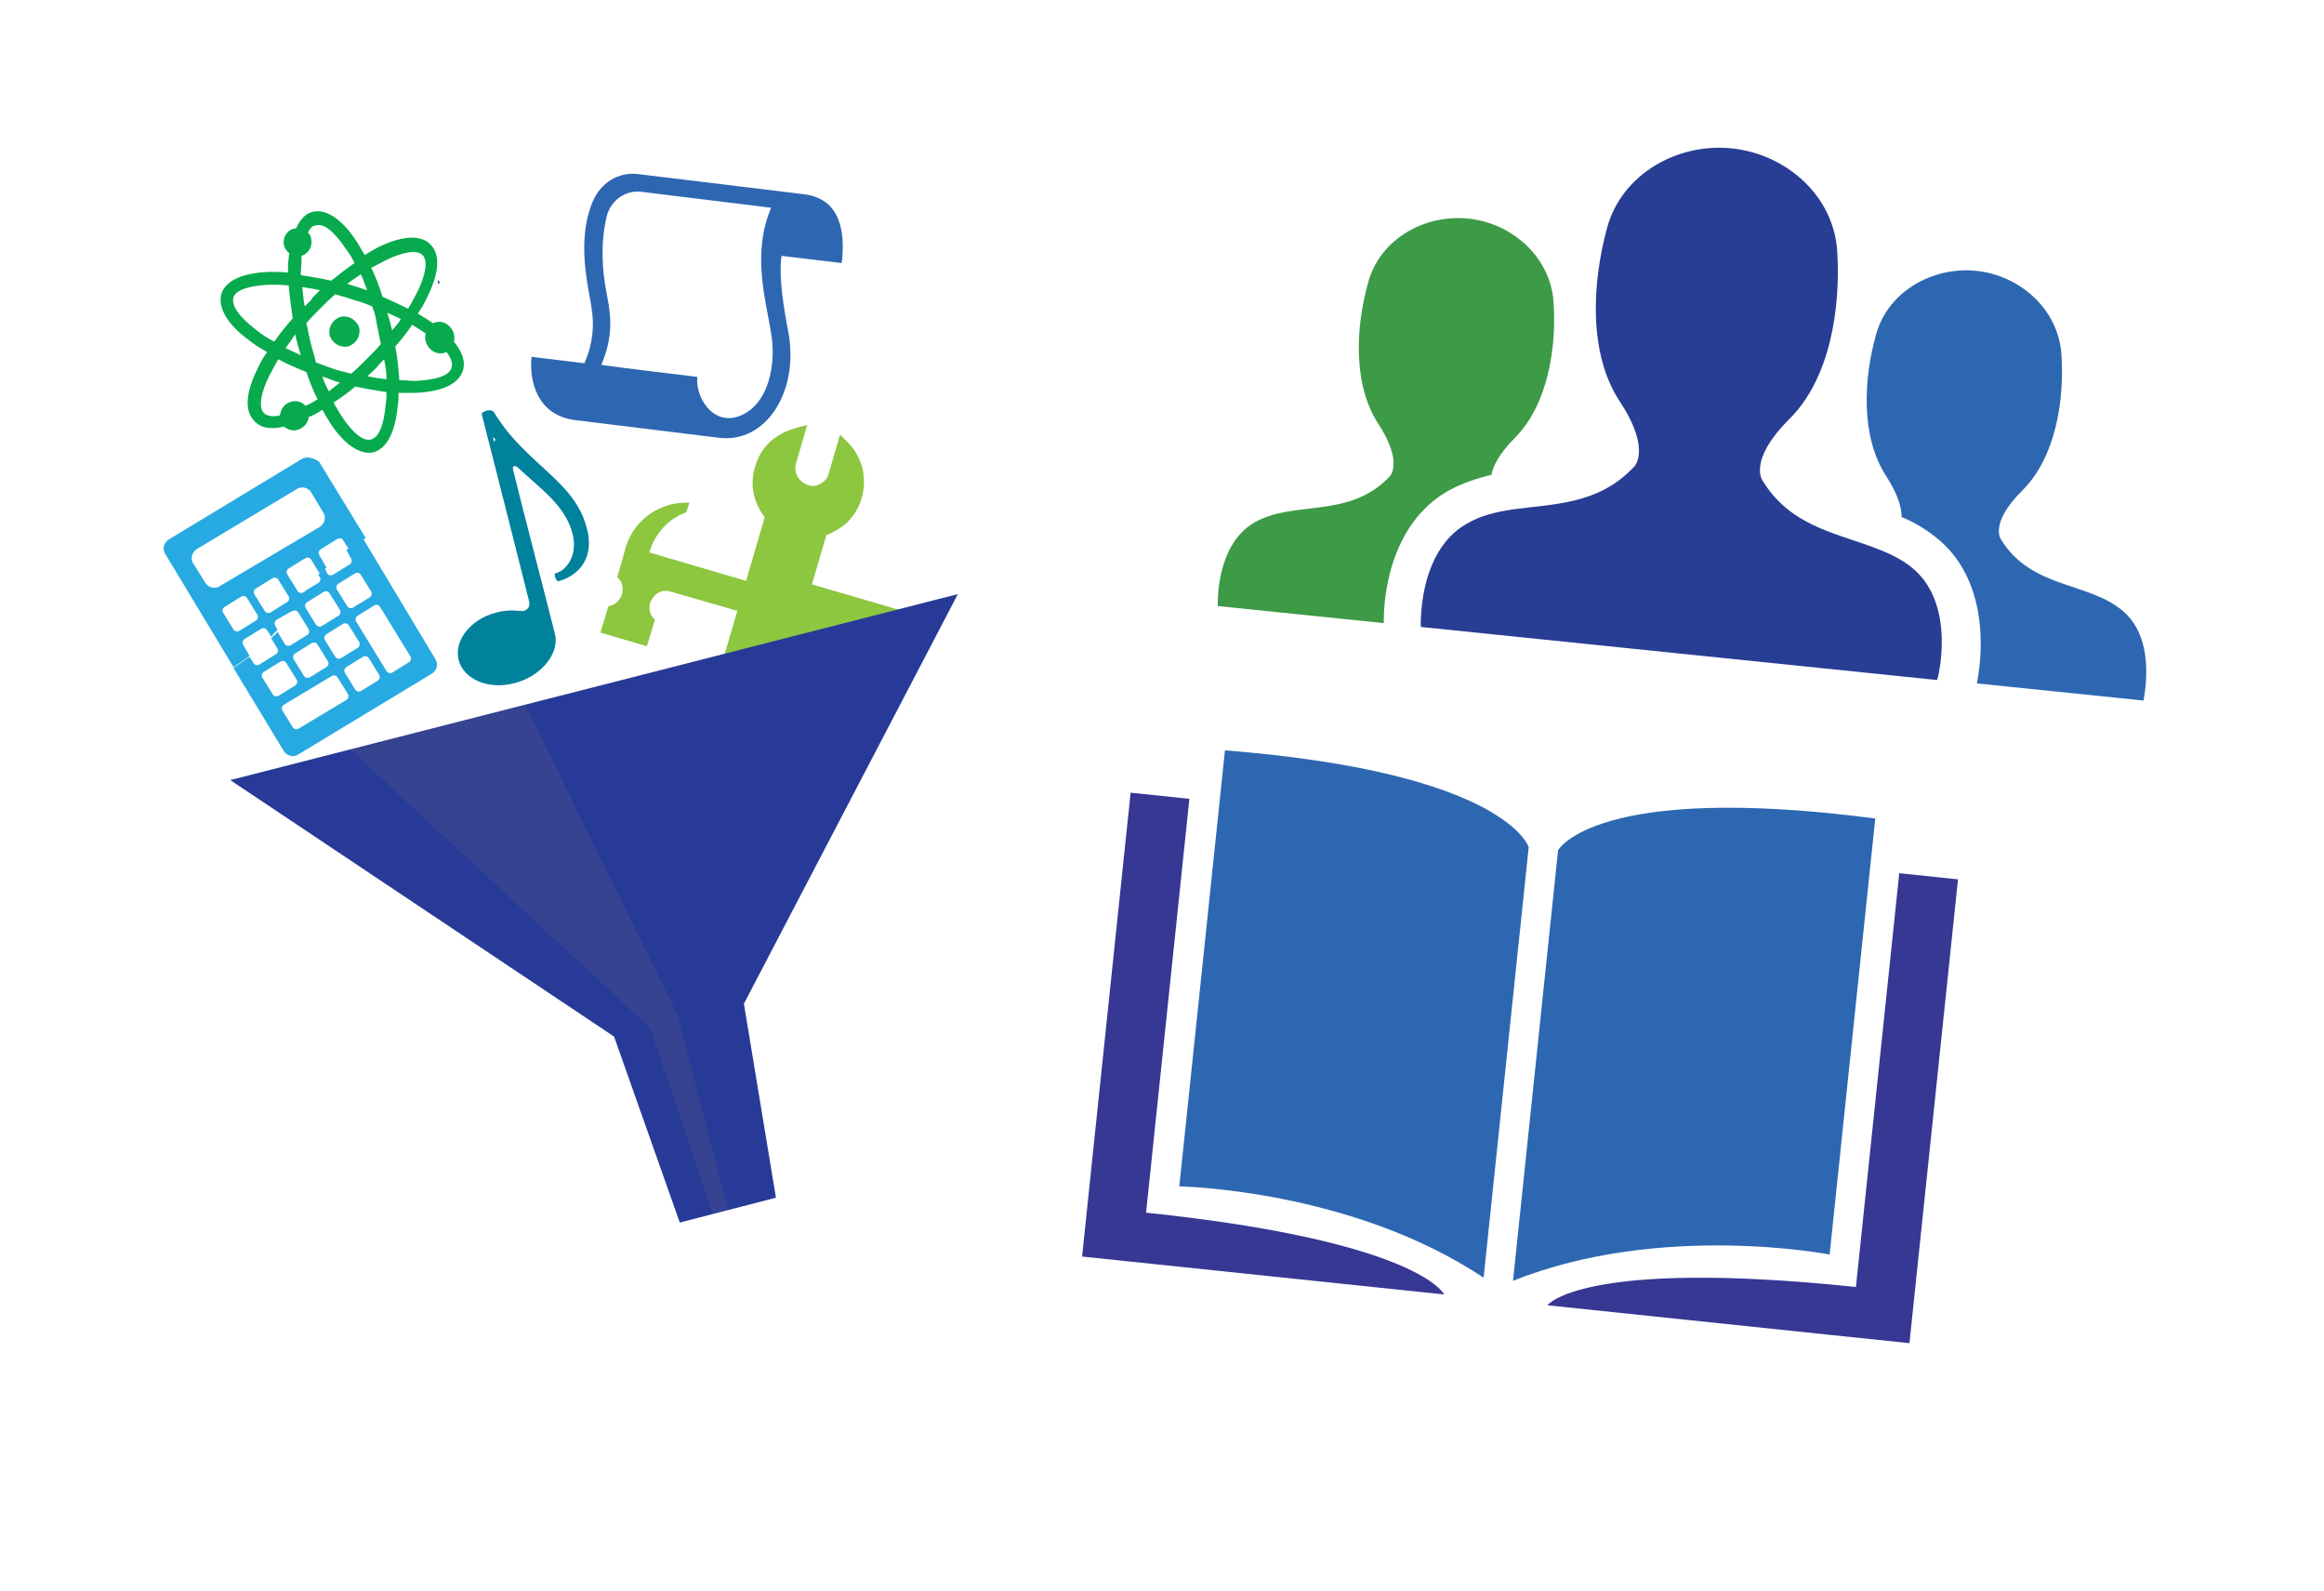 <?xml version="1.0" encoding="utf-8"?>
<!-- Generator: Adobe Illustrator 21.1.0, SVG Export Plug-In . SVG Version: 6.00 Build 0)  -->
<svg version="1.1" id="Layer_1" xmlns="http://www.w3.org/2000/svg" xmlns:xlink="http://www.w3.org/1999/xlink" x="0px" y="0px"
	 viewBox="0 0 190 130" style="enable-background:new 0 0 190 130;" xml:space="preserve">
<style type="text/css">
	.st0{clip-path:url(#SVGID_2_);fill:#2E67B1;}
	.st1{clip-path:url(#SVGID_4_);fill:#2E67B1;}
	.st2{clip-path:url(#SVGID_6_);fill:#363894;}
	.st3{clip-path:url(#SVGID_8_);fill:#363894;}
	.st4{fill:#2E67B1;}
	.st5{fill:#3D9A46;}
	.st6{fill:#283D94;}
	.st7{fill:#8DC63F;}
	.st8{fill:#283A97;}
	.st9{opacity:0.25;fill:#626283;enable-background:new    ;}
	.st10{fill:none;}
	.st11{fill:#27AAE1;}
	.st12{fill:#00819C;}
	.st13{fill:url(#SVGID_9_);}
	.st14{fill:#07AA4D;}
</style>
<g>
	<g>
		<g>
			<g>
				<defs>
					
						<rect id="SVGID_1_" x="103.308" y="51.172" transform="matrix(0.104 -0.995 0.995 0.104 26.806 200.18)" width="42.426" height="68.077"/>
				</defs>
				<clipPath id="SVGID_2_">
					<use xlink:href="#SVGID_1_"  style="overflow:visible;"/>
				</clipPath>
				<path class="st0" d="M127.381,69.497c0,0,3.014-5.591,25.933-2.6l-3.732,35.639c0,0-13.763-2.688-25.885,2.146"/>
			</g>
		</g>
	</g>
	<g>
		<g>
			<g>
				<defs>
					
						<rect id="SVGID_3_" x="103.308" y="51.172" transform="matrix(0.104 -0.995 0.995 0.104 26.806 200.18)" width="42.426" height="68.077"/>
				</defs>
				<clipPath id="SVGID_4_">
					<use xlink:href="#SVGID_3_"  style="overflow:visible;"/>
				</clipPath>
				<path class="st1" d="M124.979,69.245c0,0-1.79-6.094-24.832-7.916l-3.732,35.639c0,0,14.021,0.221,24.879,7.462"/>
			</g>
		</g>
	</g>
	<g>
		<g>
			<g>
				<defs>
					
						<rect id="SVGID_5_" x="103.308" y="51.172" transform="matrix(0.104 -0.995 0.995 0.104 26.806 200.18)" width="42.426" height="68.077"/>
				</defs>
				<clipPath id="SVGID_6_">
					<use xlink:href="#SVGID_5_"  style="overflow:visible;"/>
				</clipPath>
				<path class="st2" d="M97.239,65.291l-4.804-0.503l-3.97,37.911l29.602,3.1c0,0-1.974-4.341-24.37-6.686L97.239,65.291"/>
			</g>
		</g>
	</g>
	<g>
		<g>
			<g>
				<defs>
					
						<rect id="SVGID_7_" x="103.308" y="51.172" transform="matrix(0.104 -0.995 0.995 0.104 26.806 200.18)" width="42.426" height="68.077"/>
				</defs>
				<clipPath id="SVGID_8_">
					<use xlink:href="#SVGID_7_"  style="overflow:visible;"/>
				</clipPath>
				<path class="st3" d="M155.274,71.368l4.804,0.503l-3.97,37.911l-29.602-3.1c0,0,2.83-3.838,25.226-1.493L155.274,71.368"/>
			</g>
		</g>
	</g>
</g>
<g>
	<path class="st4" d="M173.632,50.002c-2.8-2.478-7.537-1.812-10.052-5.932c0,0-0.96-1.309,1.797-4.023
		c2.7-2.719,3.409-7.372,3.157-11.087c-0.252-3.714-3.428-6.462-6.964-6.825c-3.536-0.363-7.261,1.674-8.207,5.266
		c-1.003,3.585-1.255,8.285,0.835,11.497c1.045,1.606,1.276,2.725,1.269,3.358c1.105,0.459,2.136,1.084,3.144,1.937
		c4.228,3.72,3.355,9.97,3.008,11.663l13.63,1.401C175.186,57.308,176.432,52.48,173.632,50.002z"/>
	<path class="st5" d="M118.397,40.117c1.16-0.63,2.353-1.026,3.535-1.308c0.127-0.679,0.575-1.67,1.925-3.03
		c2.7-2.719,3.409-7.372,3.157-11.087c-0.252-3.714-3.428-6.462-6.964-6.825c-3.593-0.369-7.261,1.674-8.207,5.266
		c-1.003,3.585-1.255,8.285,0.835,11.497c2.09,3.212,0.941,4.304,0.941,4.304c-3.301,3.522-7.804,1.907-11.049,3.763
		c-3.245,1.856-3.008,6.837-3.008,6.837l13.573,1.395C113.09,49.138,113.501,42.898,118.397,40.117z"/>
	<path class="st6" d="M156.521,46.572c-0.95-0.847-2.107-1.369-3.383-1.846c-3.163-1.19-6.846-1.799-9.061-5.485
		c0,0-1.159-1.618,2.182-4.963c3.398-3.339,4.224-9.133,3.946-13.715s-4.194-7.981-8.642-8.438
		c-4.391-0.451-8.974,2.074-10.178,6.504s-1.574,10.27,1.073,14.231c2.59,3.955,1.126,5.303,1.126,5.303
		c-2.912,3.101-6.592,3.011-9.924,3.475c-1.347,0.207-2.586,0.483-3.751,1.17c-4.04,2.294-3.749,8.433-3.749,8.433l0.399,0.041
		l17.052,1.753l3.593,0.369l3.707,0.381l17.109,1.759l0.342,0.035C158.419,55.585,159.953,49.633,156.521,46.572z"/>
</g>
<g>
	<g>
		<g>
			<path class="st7" d="M49.746,49.541c0.524-0.066,0.917-0.459,1.114-0.983c0.131-0.524,0-1.048-0.393-1.376l0.721-2.555l0,0
				c0.721-2.227,2.883-3.669,5.176-3.538L56.1,41.876c-1.441,0.524-2.555,1.703-3.014,3.276l11.596,3.407l-0.721,2.424l-9.107-2.621
				c-0.197-0.066-0.393-0.066-0.59-0.066c-0.524,0.066-0.917,0.459-1.114,0.983c-0.131,0.524,0,1.048,0.393,1.376l-0.655,2.162
				l-3.8-1.114L49.746,49.541z"/>
			<path class="st7" d="M73.593,54.389c-0.59,0.328-1.31,0.393-1.9,0.197l-9.631-2.817c-1.376-0.393-2.096-1.834-1.703-3.145
				c0.197-0.655,0.655-1.179,1.245-1.507c0.59-0.328,1.31-0.393,1.9-0.197l9.631,2.817c1.376,0.393,2.096,1.834,1.703,3.145
				C74.576,53.537,74.182,54.061,73.593,54.389z"/>
			<path class="st7" d="M60.818,48.82c0.328-1.048,1.376-1.638,2.424-1.31l9.631,2.817c1.048,0.328,1.638,1.376,1.31,2.424
				c-0.328,1.048-1.376,1.638-2.424,1.31l-9.631-2.817C61.145,50.917,60.555,49.868,60.818,48.82z"/>
		</g>
		<g>
			<path class="st7" d="M61.473,61.923c-0.59,0.328-1.31,0.393-2.031,0.197c-1.376-0.393-2.227-1.9-1.769-3.276l4.848-16.575
				c-0.917-1.179-1.245-2.686-0.786-4.127c0.328-1.179,1.114-2.162,2.162-2.686c0.328-0.197,0.721-0.328,1.114-0.459l0.983-0.262
				l-0.917,3.145c-0.197,0.721,0.197,1.507,0.983,1.769c0.393,0.131,0.721,0.066,1.048-0.131c0.328-0.197,0.59-0.459,0.655-0.852
				l0.917-3.145l0.721,0.721c1.114,1.179,1.507,2.883,1.048,4.455c-0.328,1.179-1.114,2.162-2.162,2.686l0,0
				c-0.197,0.131-0.459,0.262-0.721,0.328l-4.848,16.575C62.521,61.006,62.062,61.595,61.473,61.923z M60.097,59.368
				c0,0-0.066,0.066-0.131,0.131c0,0.066,0,0.131,0,0.197c0,0,0.066,0.066,0.131,0.131c0.066,0,0.131,0,0.197,0
				c0,0,0.066-0.066,0.131-0.131c0-0.066,0-0.131,0-0.197c0,0-0.066-0.066-0.131-0.131C60.162,59.368,60.097,59.368,60.097,59.368z"
				/>
			<path class="st7" d="M69.924,40.565c0.393-1.441,0-2.883-0.917-3.865l-0.655,2.162c-0.328,1.048-1.441,1.638-2.49,1.376
				c-1.048-0.328-1.638-1.441-1.376-2.49l0.655-2.162c-1.31,0.328-2.49,1.31-2.883,2.752c-0.393,1.376,0,2.817,0.917,3.8
				L58.197,59.04c-0.328,1.114,0.328,2.227,1.376,2.555c1.114,0.328,2.227-0.328,2.555-1.376l4.979-16.903
				C68.417,42.989,69.531,41.941,69.924,40.565z M59.966,60.416c-0.459-0.131-0.655-0.59-0.524-1.048
				c0.131-0.459,0.59-0.655,1.048-0.524c0.459,0.131,0.655,0.59,0.524,1.048C60.818,60.285,60.359,60.547,59.966,60.416z"/>
		</g>
	</g>
	<polygon class="st8" points="18.823,63.757 50.204,84.722 55.576,99.921 63.438,97.89 60.818,82.036 78.31,48.558 	"/>
	<polygon class="st9" points="42.932,57.599 28.65,61.268 53.152,84.001 58.262,99.201 59.507,98.873 55.445,83.084 	"/>
	<path class="st10" d="M21.181,54.258l1.376-0.852c0.131-0.066,0.197-0.262,0.131-0.459l-0.524-0.852
		c-0.459,0.524-1.048,0.983-1.769,1.507l0.328,0.524C20.854,54.323,21.05,54.323,21.181,54.258z"/>
	<path class="st10" d="M25.505,52.554l-1.376,0.852c-0.131,0.066-0.197,0.262-0.131,0.459l0.852,1.376
		c0.066,0.131,0.262,0.197,0.459,0.131l1.376-0.852c0.131-0.066,0.197-0.262,0.131-0.459l-0.852-1.376
		C25.898,52.489,25.702,52.489,25.505,52.554z"/>
	<path class="st10" d="M23.736,52.685l1.376-0.852c0.131-0.066,0.197-0.262,0.131-0.459l-0.852-1.376
		c-0.066-0.131-0.262-0.197-0.459-0.131h-0.066c-0.393,0.524-0.786,1.114-1.245,1.638l0.59,0.983
		C23.343,52.751,23.54,52.816,23.736,52.685z"/>
	<path class="st10" d="M24.391,54.323L19.74,57.14c-0.197,0.131-0.262,0.328-0.131,0.524l0.983,1.638
		c0.131,0.197,0.328,0.262,0.524,0.131l4.652-2.817c0.197-0.131,0.262-0.328,0.131-0.524l-0.983-1.638
		C24.85,54.258,24.588,54.192,24.391,54.323z"/>
	<path class="st10" d="M22.754,56.878l1.376-0.852c0.131-0.066,0.197-0.262,0.131-0.459l-0.852-1.376
		c-0.066-0.131-0.262-0.197-0.459-0.131l-1.376,0.852c-0.131,0.066-0.197,0.262-0.131,0.459l0.852,1.376
		C22.426,56.944,22.623,56.944,22.754,56.878z"/>
	<path class="st10" d="M26.16,47.182l-0.131-0.197c-0.393,0.393-0.655,0.852-0.983,1.245l0.983-0.59
		C26.16,47.575,26.226,47.379,26.16,47.182z"/>
	<path class="st10" d="M22.557,50.785c-0.131,0.066-0.197,0.262-0.131,0.459l0.197,0.393c0.459-0.524,0.852-1.114,1.245-1.638
		L22.557,50.785z"/>
	<path class="st10" d="M21.836,51.572c-0.066-0.131-0.262-0.197-0.459-0.131l-1.376,0.852c-0.131,0.066-0.197,0.262-0.131,0.459
		l0.524,0.917c0.721-0.524,1.245-1.048,1.769-1.507L21.836,51.572z"/>
	<path class="st10" d="M27.209,46.92l1.376-0.852c0.131-0.066,0.197-0.262,0.131-0.459l-0.393-0.655
		c-0.721,0.524-1.245,0.983-1.769,1.507l0.197,0.393C26.816,46.986,27.012,47.051,27.209,46.92z"/>
	<path class="st10" d="M25.309,45.806c-0.066-0.131-0.262-0.197-0.459-0.131l-1.376,0.852c-0.131,0.066-0.197,0.262-0.131,0.459
		l0.852,1.376c0.066,0.131,0.262,0.197,0.459,0.131l0.393-0.262c0.262-0.393,0.59-0.852,0.983-1.245L25.309,45.806z"/>
	<path class="st10" d="M27.864,44.234c-0.066-0.131-0.262-0.197-0.459-0.131l-1.376,0.852c-0.131,0.066-0.197,0.262-0.131,0.459
		l0.59,1.048c0.459-0.459,1.048-0.983,1.769-1.507L27.864,44.234z"/>
	<path class="st10" d="M26.488,48.361l-1.376,0.852c-0.131,0.066-0.197,0.262-0.131,0.459l0.852,1.376
		c0.066,0.131,0.262,0.197,0.459,0.131l1.376-0.852c0.131-0.066,0.197-0.262,0.131-0.459l-0.852-1.376
		C26.816,48.361,26.619,48.296,26.488,48.361z"/>
	<path class="st10" d="M27.405,52.489l-1.638,0.983c-0.197,0.131-0.262,0.328-0.131,0.524l0.983,1.638
		c0.131,0.197,0.328,0.262,0.524,0.131l1.638-0.983c0.197-0.131,0.262-0.328,0.131-0.524l-0.983-1.638
		C27.864,52.489,27.602,52.423,27.405,52.489z"/>
	<path class="st10" d="M19.74,48.755l-1.376,0.852c-0.131,0.066-0.197,0.262-0.131,0.459l0.852,1.376
		c0.066,0.131,0.262,0.197,0.459,0.131l1.376-0.852c0.131-0.066,0.197-0.262,0.131-0.459l-0.852-1.376
		C20.133,48.755,19.937,48.689,19.74,48.755z"/>
	<path class="st10" d="M24.26,39.976l-8.189,4.914c-0.393,0.262-0.524,0.786-0.262,1.179l0.983,1.572
		c0.262,0.393,0.786,0.524,1.179,0.262l8.189-4.914c0.393-0.262,0.524-0.786,0.262-1.179l-0.983-1.572
		C25.178,39.845,24.654,39.714,24.26,39.976z"/>
	<path class="st10" d="M22.295,47.248l-1.376,0.852c-0.131,0.066-0.197,0.262-0.131,0.459l0.852,1.376
		c0.066,0.131,0.262,0.197,0.459,0.131l1.376-0.852c0.131-0.066,0.197-0.262,0.131-0.459l-0.852-1.376
		C22.688,47.182,22.492,47.117,22.295,47.248z"/>
	<path class="st10" d="M28.06,50.982l-1.376,0.852c-0.131,0.066-0.197,0.262-0.131,0.459l0.852,1.376
		c0.066,0.131,0.262,0.197,0.459,0.131l1.376-0.852c0.131-0.066,0.197-0.262,0.131-0.459l-0.852-1.376
		C28.453,50.982,28.257,50.917,28.06,50.982z"/>
	<path class="st10" d="M30.615,49.475l-1.376,0.852c-0.131,0.066-0.197,0.262-0.131,0.459l2.49,4.062
		c0.066,0.131,0.262,0.197,0.459,0.131l1.376-0.852c0.131-0.066,0.197-0.262,0.131-0.459l-2.49-4.062
		C30.943,49.41,30.746,49.344,30.615,49.475z"/>
	<path class="st10" d="M29.043,46.855l-1.376,0.852c-0.131,0.066-0.197,0.262-0.131,0.459l0.852,1.376
		c0.066,0.131,0.262,0.197,0.459,0.131l1.376-0.852c0.131-0.066,0.197-0.262,0.131-0.459l-0.852-1.376
		C29.371,46.789,29.174,46.724,29.043,46.855z"/>
	<path class="st11" d="M24.719,37.486l-10.941,6.617c-0.393,0.262-0.524,0.786-0.262,1.179l5.569,9.238
		c0.524-0.328,0.917-0.59,1.31-0.917l-0.524-0.917c-0.066-0.131-0.066-0.328,0.131-0.459l1.376-0.852
		c0.131-0.066,0.328-0.066,0.459,0.131l0.328,0.524c0.197-0.197,0.328-0.393,0.524-0.524l-0.197-0.393
		c-0.066-0.131-0.066-0.328,0.131-0.459l1.376-0.786c0.393-0.59,0.721-1.114,1.179-1.703l-0.393,0.262
		c-0.131,0.066-0.328,0.066-0.459-0.131l-0.852-1.376c-0.066-0.131-0.066-0.328,0.131-0.459l1.376-0.852
		c0.131-0.066,0.328-0.066,0.459,0.131l0.721,1.179c0.131-0.197,0.328-0.328,0.524-0.524l-0.59-1.048
		c-0.066-0.131-0.066-0.328,0.131-0.459l1.376-0.852c0.131-0.066,0.328-0.066,0.459,0.131l0.459,0.721
		c0.393-0.328,0.852-0.59,1.376-0.917l-3.8-6.224C25.636,37.421,25.112,37.29,24.719,37.486z M21.05,50.261
		c0.066,0.131,0.066,0.328-0.131,0.459l-1.376,0.852c-0.131,0.066-0.328,0.066-0.459-0.131l-0.852-1.376
		c-0.066-0.131-0.066-0.328,0.131-0.459l1.376-0.852c0.131-0.066,0.328-0.066,0.459,0.131L21.05,50.261z M23.605,48.755
		c0.066,0.131,0.066,0.328-0.131,0.459l-1.376,0.852c-0.131,0.066-0.328,0.066-0.459-0.131l-0.852-1.376
		c-0.066-0.131-0.066-0.328,0.131-0.459l1.376-0.852c0.131-0.066,0.328-0.066,0.459,0.131L23.605,48.755z M26.422,41.876
		c0.262,0.393,0.131,0.917-0.262,1.179l-8.189,4.848c-0.393,0.262-0.917,0.131-1.179-0.262l-0.983-1.572
		c-0.262-0.393-0.131-0.917,0.262-1.179l8.189-4.914c0.393-0.262,0.917-0.131,1.179,0.262L26.422,41.876z"/>
	<path class="st11" d="M28.715,45.675c0.066,0.131,0.066,0.328-0.131,0.459l-1.376,0.852c-0.131,0.066-0.328,0.066-0.459-0.131
		l-0.197-0.393c-0.197,0.197-0.328,0.328-0.524,0.524l0.131,0.197c0.066,0.131,0.066,0.328-0.131,0.459l-0.983,0.59
		c-0.393,0.59-0.786,1.114-1.179,1.703h0.066c0.131-0.066,0.328-0.066,0.459,0.131l0.852,1.376c0.066,0.131,0.066,0.328-0.131,0.459
		l-1.376,0.852c-0.131,0.066-0.328,0.066-0.459-0.131l-0.59-0.983c-0.131,0.197-0.328,0.328-0.524,0.524l0.524,0.852
		c0.066,0.131,0.066,0.328-0.131,0.459l-1.376,0.852c-0.131,0.066-0.328,0.066-0.459-0.131l-0.328-0.524
		c-0.393,0.328-0.852,0.59-1.31,0.917l4.127,6.813c0.262,0.393,0.786,0.524,1.179,0.262l10.941-6.617
		c0.393-0.262,0.524-0.786,0.262-1.179l-5.896-9.827c-0.524,0.328-0.983,0.655-1.376,0.917L28.715,45.675z M21.443,55.372
		c-0.066-0.131-0.066-0.328,0.131-0.459l1.376-0.852c0.131-0.066,0.328-0.066,0.459,0.131l0.852,1.376
		c0.066,0.131,0.066,0.328-0.131,0.459l-1.376,0.852c-0.131,0.066-0.328,0.066-0.459-0.131L21.443,55.372z M28.453,56.747
		c0.066,0.131,0.066,0.328-0.131,0.459l-3.931,2.359c-0.131,0.066-0.328,0.066-0.459-0.131l-0.852-1.376
		c-0.066-0.131-0.066-0.328,0.131-0.459l3.931-2.359c0.131-0.066,0.328-0.066,0.459,0.131L28.453,56.747z M26.816,54.061
		c0.066,0.131,0.066,0.328-0.131,0.459l-1.376,0.852c-0.131,0.066-0.328,0.066-0.459-0.131l-0.852-1.376
		c-0.066-0.131-0.066-0.328,0.131-0.459l1.376-0.852c0.131-0.066,0.328-0.066,0.459,0.131L26.816,54.061z M31.008,55.175
		c0.066,0.131,0.066,0.328-0.131,0.459l-1.376,0.852c-0.131,0.066-0.328,0.066-0.459-0.131l-0.852-1.376
		c-0.066-0.131-0.066-0.328,0.131-0.459l1.376-0.852c0.131-0.066,0.328-0.066,0.459,0.131L31.008,55.175z M29.371,52.489
		c0.066,0.131,0.066,0.328-0.131,0.459l-1.376,0.852c-0.131,0.066-0.328,0.066-0.459-0.131l-0.852-1.376
		c-0.066-0.131-0.066-0.328,0.131-0.459l1.376-0.852c0.131-0.066,0.328-0.066,0.459,0.131L29.371,52.489z M27.798,49.868
		c0.066,0.131,0.066,0.328-0.131,0.459l-1.376,0.852c-0.131,0.066-0.328,0.066-0.459-0.131l-0.852-1.376
		c-0.066-0.131-0.066-0.328,0.131-0.459l1.376-0.852c0.131-0.066,0.328-0.066,0.459,0.131L27.798,49.868z M33.564,53.668
		c0.066,0.131,0.066,0.328-0.131,0.459l-1.376,0.852c-0.131,0.066-0.328,0.066-0.459-0.131l-2.49-4.062
		c-0.066-0.131-0.066-0.328,0.131-0.459l1.376-0.852c0.131-0.066,0.328-0.066,0.459,0.131L33.564,53.668z M30.353,48.361
		c0.066,0.131,0.066,0.328-0.131,0.459l-1.376,0.852c-0.131,0.066-0.328,0.066-0.459-0.131l-0.852-1.376
		c-0.066-0.131-0.066-0.328,0.131-0.459l1.376-0.852c0.131-0.066,0.328-0.066,0.459,0.131L30.353,48.361z"/>
	<path class="st12" d="M39.394,33.883c0.852,3.341,3.079,12.12,3.865,15.265c0.131,0.59-0.328,0.852-0.721,0.786
		c-0.59-0.066-1.245-0.066-1.965,0.131c-2.096,0.524-3.472,2.293-3.079,3.865s2.424,2.49,4.586,1.9
		c2.096-0.524,3.734-2.424,3.276-4.062c-0.852-3.407-2.555-9.893-3.407-13.365c-0.066-0.262,0.066-0.524,0.524-0.066
		c1.834,1.703,3.734,3.014,4.324,5.241c0.459,1.703-0.393,3.014-1.376,3.276c-0.197,0.066,0.066,0.655,0.197,0.655
		c1.376-0.328,3.079-1.638,2.359-4.324c-0.983-3.931-4.979-5.176-7.6-9.5C40.18,33.359,39.329,33.621,39.394,33.883z M40.377,36.11
		c0-0.131-0.066-0.262-0.066-0.393c0.066,0.066,0.131,0.131,0.197,0.197C40.443,36.045,40.443,36.045,40.377,36.11z"/>
	
		<linearGradient id="SVGID_9_" gradientUnits="userSpaceOnUse" x1="-54.374" y1="-604.815" x2="-54.374" y2="-561.685" gradientTransform="matrix(0.969 -0.248 -0.248 -0.969 -54.981 -551.626)">
		<stop  offset="0" style="stop-color:#104778"/>
		<stop  offset="1" style="stop-color:#3F84BF"/>
	</linearGradient>
	<path class="st13" d="M35.857,23.269c0-0.066,0.066-0.131,0.131-0.197c-0.066-0.066-0.131-0.131-0.197-0.197
		C35.791,22.942,35.791,23.138,35.857,23.269z"/>
	<path class="st4" d="M63.897,20.911l4.914,0.59c0.328-2.621-0.131-5.307-3.145-5.634L52.17,14.228
		c-1.638-0.197-3.079,0.721-3.734,2.293c-0.983,2.424-0.721,5.11-0.262,7.534c0.197,1.179,0.721,3.079-0.393,5.634l-4.324-0.524
		c-0.197,1.9,0.393,4.783,3.603,5.176l11.727,1.441c3.8,0.459,6.486-3.669,5.7-8.451C64.093,25.3,63.635,22.614,63.897,20.911z
		 M60.228,34.079c-2.096,0.59-3.407-1.769-3.21-3.276c0,0-6.617-0.786-7.862-0.983c1.179-2.686,0.655-4.652,0.393-6.093
		c-0.328-1.769-0.459-3.931,0.066-6.093c0.328-1.245,1.507-2.096,2.752-1.965l10.679,1.31c-1.572,3.669-0.459,7.469-0.066,9.893
		C63.569,29.69,62.848,33.293,60.228,34.079z"/>
	<path class="st14" d="M25.571,17.308c1.114-0.262,2.424,0.655,3.538,2.359c0.262,0.393,0.459,0.786,0.721,1.179
		c0.393-0.262,0.786-0.459,1.114-0.655c1.9-0.917,3.472-1.048,4.258-0.197c0.852,0.852,0.655,2.424-0.262,4.258
		c-0.197,0.459-0.459,0.917-0.786,1.376c0.459,0.262,0.852,0.524,1.245,0.786c0.066,0,0.131-0.066,0.197-0.066
		c0.655-0.197,1.31,0.262,1.507,0.917c0.066,0.262,0.066,0.459,0,0.655c0.721,0.852,0.983,1.703,0.721,2.424
		c-0.393,1.114-1.834,1.703-3.996,1.769c-0.393,0-0.852,0-1.245,0c0,0.393,0,0.721-0.066,1.048c-0.197,2.096-0.852,3.472-1.965,3.8
		c-1.114,0.262-2.424-0.655-3.538-2.359c-0.197-0.328-0.459-0.721-0.655-1.114c-0.393,0.262-0.721,0.459-1.114,0.59
		c-0.066,0.459-0.393,0.917-0.917,1.048c-0.393,0.131-0.786,0-1.114-0.262c-1.048,0.262-1.9,0.131-2.424-0.459
		c-0.852-0.852-0.655-2.424,0.262-4.258c0.197-0.459,0.459-0.917,0.786-1.376c-0.59-0.328-1.114-0.655-1.507-0.983
		c-1.703-1.245-2.555-2.621-2.227-3.8c0.393-1.114,1.834-1.703,3.996-1.769c0.459,0,0.983,0,1.441,0.066
		c0-0.393,0-0.852,0.066-1.179c0-0.131,0-0.262,0.066-0.393c-0.197-0.131-0.393-0.393-0.459-0.655
		c-0.131-0.59,0.197-1.245,0.852-1.376c0.066,0,0.066,0,0.131,0C24.523,17.963,24.981,17.439,25.571,17.308L25.571,17.308z
		 M36.512,28.773c-0.066,0-0.131,0.066-0.197,0.066c-0.655,0.197-1.31-0.262-1.507-0.917c-0.066-0.197-0.066-0.459,0-0.655
		c-0.328-0.262-0.721-0.459-1.114-0.721c-0.393,0.59-0.852,1.179-1.376,1.769c0.197,0.983,0.262,1.9,0.328,2.752
		c0.459,0,0.852,0.066,1.245,0.066c1.638-0.066,2.817-0.393,3.014-1.048C37.036,29.755,36.905,29.297,36.512,28.773L36.512,28.773z
		 M23.802,32.835c0.459-0.131,0.852,0,1.179,0.328c0.328-0.131,0.655-0.328,0.983-0.524c-0.328-0.655-0.655-1.441-0.917-2.227
		c-0.786-0.328-1.572-0.655-2.293-1.048c-0.262,0.459-0.524,0.917-0.721,1.31c-0.721,1.441-0.917,2.621-0.459,3.079
		c0.262,0.262,0.721,0.328,1.31,0.197C22.95,33.424,23.278,32.966,23.802,32.835L23.802,32.835z M27.864,25.89
		c-0.655,0.197-1.048,0.852-0.917,1.507c0.197,0.655,0.852,1.048,1.507,0.917c0.655-0.197,1.048-0.852,0.917-1.507
		C29.174,26.152,28.519,25.759,27.864,25.89L27.864,25.89z M25.178,19.011c0.131,0.131,0.262,0.328,0.262,0.524
		c0.131,0.59-0.197,1.179-0.786,1.376c0,0.066,0,0.197,0,0.328c0,0.393-0.066,0.786-0.066,1.245c0.786,0.131,1.638,0.262,2.49,0.459
		c0.655-0.524,1.245-0.983,1.9-1.441c-0.197-0.459-0.459-0.852-0.721-1.179c-0.917-1.376-1.769-2.096-2.424-1.9
		C25.571,18.421,25.374,18.618,25.178,19.011L25.178,19.011z M22.426,27.921c0.459-0.655,0.917-1.245,1.507-1.9
		c-0.131-0.917-0.262-1.834-0.328-2.686c-0.524-0.066-1.048-0.066-1.507-0.066c-1.638,0.066-2.817,0.393-3.014,1.048
		c-0.197,0.655,0.524,1.638,1.834,2.621C21.378,27.331,21.902,27.659,22.426,27.921L22.426,27.921z M31.598,32.048
		c-0.786-0.131-1.703-0.262-2.555-0.459c-0.59,0.524-1.179,0.917-1.769,1.31c0.197,0.393,0.459,0.786,0.655,1.114
		c0.917,1.376,1.769,2.096,2.424,1.9c0.655-0.197,1.048-1.245,1.179-2.883C31.598,32.835,31.598,32.441,31.598,32.048L31.598,32.048
		z M27.798,31.262c-0.328-0.066-0.655-0.197-0.983-0.328c-0.131-0.066-0.328-0.131-0.459-0.131c0.131,0.393,0.328,0.786,0.524,1.179
		C27.143,31.786,27.471,31.524,27.798,31.262L27.798,31.262z M28.388,23.204c0.262,0.066,0.59,0.197,0.852,0.262
		c0.262,0.066,0.524,0.197,0.786,0.262c-0.197-0.459-0.328-0.917-0.524-1.31C29.109,22.68,28.715,22.942,28.388,23.204
		L28.388,23.204z M31.271,24.252c0.721,0.328,1.441,0.655,2.096,0.983c0.262-0.459,0.524-0.917,0.721-1.31
		c0.721-1.441,0.917-2.621,0.459-3.079s-1.638-0.262-3.079,0.459c-0.393,0.197-0.721,0.393-1.114,0.59
		C30.681,22.549,31.008,23.4,31.271,24.252L31.271,24.252z M32.777,26.087c-0.328-0.197-0.721-0.328-1.114-0.524
		c0.066,0.197,0.131,0.459,0.197,0.655c0.066,0.262,0.131,0.524,0.197,0.786C32.319,26.676,32.581,26.414,32.777,26.087
		L32.777,26.087z M30.419,25.038c-0.459-0.197-0.983-0.393-1.507-0.524c-0.524-0.197-1.048-0.328-1.507-0.459
		c-0.459,0.393-0.852,0.786-1.31,1.245l0,0l0,0c-0.328,0.328-0.721,0.721-1.048,1.114c0.131,0.524,0.197,0.983,0.328,1.507
		c0.131,0.59,0.328,1.114,0.459,1.703c0.393,0.131,0.852,0.328,1.245,0.459c0.524,0.197,1.114,0.328,1.638,0.459
		c0.459-0.393,0.852-0.786,1.31-1.245l0,0c0.393-0.393,0.786-0.786,1.114-1.179c-0.131-0.524-0.197-1.048-0.328-1.572
		C30.746,25.956,30.615,25.497,30.419,25.038L30.419,25.038z M26.16,23.728c-0.524-0.131-0.983-0.197-1.441-0.262
		c0.066,0.524,0.066,0.983,0.197,1.572c0.197-0.197,0.328-0.328,0.524-0.524l0,0l0,0C25.571,24.252,25.898,23.99,26.16,23.728
		L26.16,23.728z M23.343,28.445c0.393,0.197,0.852,0.393,1.245,0.59c-0.066-0.328-0.197-0.59-0.262-0.917
		c-0.066-0.262-0.131-0.524-0.197-0.786C23.867,27.724,23.605,28.118,23.343,28.445L23.343,28.445z M30.026,30.738
		c0.524,0.131,1.048,0.197,1.572,0.262c0-0.524-0.066-1.048-0.197-1.638c-0.197,0.197-0.393,0.393-0.59,0.655l0,0
		C30.55,30.279,30.288,30.542,30.026,30.738z"/>
</g>
</svg>
